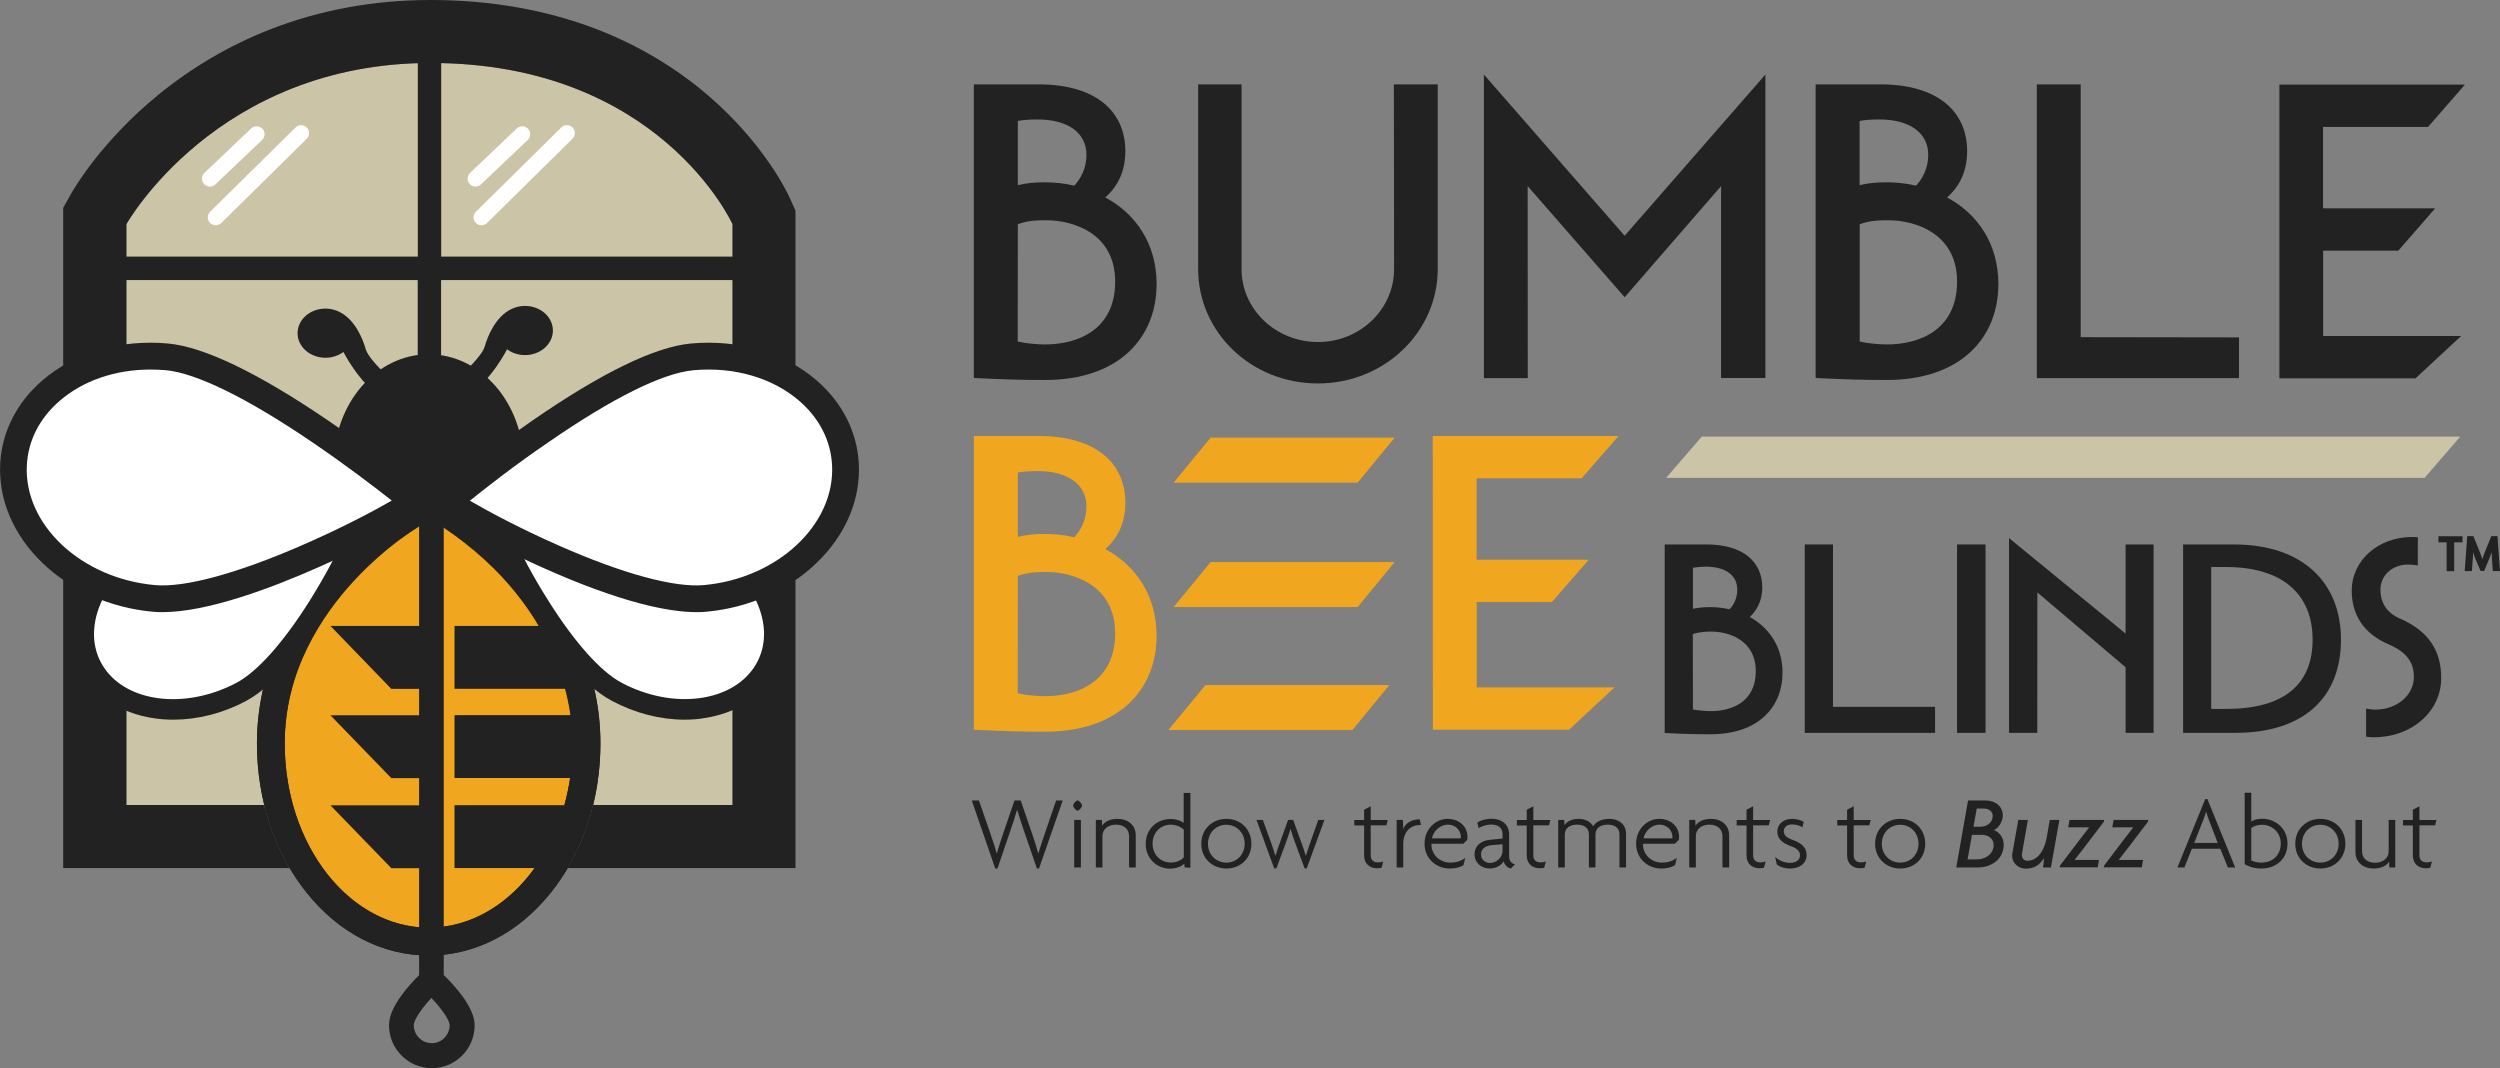 <?xml version="1.0" encoding="utf-8"?>
<!-- Generator: Adobe Illustrator 28.0.0, SVG Export Plug-In . SVG Version: 6.00 Build 0)  -->
<svg version="1.1" id="Layer_1" xmlns="http://www.w3.org/2000/svg" xmlns:xlink="http://www.w3.org/1999/xlink" x="0px" y="0px"
	 viewBox="0 0 2160 922.8" style="enable-background:new 0 0 2160 922.8;" xml:space="preserve">
<rect x="0" y="0" width="2160" height="922.8" fill="#808080" stroke="none"/>
<style type="text/css">
	.st0{fill:#222222;}
	.st1{fill:#F0A61F;}
	.st2{fill:#CBC4A6;}
	.st3{fill:none;}
	.st4{fill:#FFFFFF;}
</style>
<g id="BBB-00-Logo-Digital-Primary-V01-Final">
	<path class="st0" d="M999.3,245.4c0,46.3-32.4,82.9-96.4,82.9c-19.8,0-34.5-0.4-61.5-1.7V72.9h56c49.7,0,74.9,23.6,74.9,57.7
		c0,20.2-8.8,32.4-17.3,40C980.8,184.4,999.3,210.1,999.3,245.4L999.3,245.4z M902.1,157.5c8.4,0,17.3,0.8,26.1,2.9
		c5.9-6.3,10.5-15.6,10.5-26.5c0-18.9-15.6-30.7-42.5-30.7c-5.5,0-12.6,0.4-16.8,1.3V160C886.1,158.3,893.6,157.5,902.1,157.5
		L902.1,157.5z M879.3,295.1c7.2,1.7,17.7,2.5,23.6,2.5c28.2,0,60.6-12.6,60.6-54.3c0-42.5-37.5-53-59.3-53c-7.6,0-15.2,0-24.8,3.4
		L879.3,295.1L879.3,295.1z"/>
	<path class="st0" d="M1204.3,72.9h37.9v159.5c0,54.7-46.3,98.9-103.5,98.9c-57.7,0-103.5-44.2-103.5-98.9V72.9h37.5v159.5
		c0,34.9,29.5,63.1,66.1,63.1c36.2,0,65.7-28.2,65.7-63.1L1204.3,72.9L1204.3,72.9z"/>
	<path class="st0" d="M1320,326.7h-37.9V64.4l121.6,139.3l121.6-139.3v262.2h-38.3V160.8l-83.3,96l-83.8-96L1320,326.7L1320,326.7z"
		/>
	<path class="st0" d="M1726.6,245.4c0,46.3-32.4,82.9-96.4,82.9c-19.8,0-34.5-0.4-61.5-1.7V72.9h56c49.7,0,74.9,23.6,74.9,57.7
		c0,20.2-8.8,32.4-17.3,40C1708.1,184.4,1726.6,210.1,1726.6,245.4L1726.6,245.4z M1629.4,157.5c8.4,0,17.3,0.8,26.1,2.9
		c5.9-6.3,10.5-15.6,10.5-26.5c0-18.9-15.6-30.7-42.5-30.7c-5.5,0-12.6,0.4-16.8,1.3V160C1613.4,158.3,1621,157.5,1629.4,157.5
		L1629.4,157.5z M1606.7,295.1c7.2,1.7,17.7,2.5,23.6,2.5c28.2,0,60.6-12.6,60.6-54.3c0-42.5-37.5-53-59.3-53
		c-7.6,0-15.2,0-24.8,3.4V295.1L1606.7,295.1z"/>
	<path class="st0" d="M1759.8,72.9h37.9v218.4l136.8,0.2v35.2h-174.7V72.9z"/>
	<path class="st1" d="M999.3,549.3c0,46.3-32.4,82.9-96.4,82.9c-19.8,0-34.5-0.4-61.5-1.7V376.7h56c49.7,0,74.9,23.6,74.9,57.7
		c0,20.2-8.8,32.4-17.3,40C980.8,488.3,999.3,513.9,999.3,549.3L999.3,549.3z M902.1,461.3c8.4,0,17.3,0.8,26.1,2.9
		c5.9-6.3,10.5-15.6,10.5-26.5c0-18.9-15.6-30.7-42.5-30.7c-5.5,0-12.6,0.4-16.8,1.3v55.6C886.1,462.2,893.6,461.3,902.1,461.3
		L902.1,461.3z M879.3,599c7.2,1.7,17.7,2.5,23.6,2.5c28.2,0,60.6-12.6,60.6-54.3c0-42.5-37.5-53-59.3-53c-7.6,0-15.2,0-24.8,3.4
		L879.3,599L879.3,599z"/>
	<path class="st1" d="M1237.9,376.7h160.5l-31.9,36.6h-90.7v70.3h96.9l-31.9,36.6h-64.9v73.7H1395l-39.4,36.6h-117.6L1237.9,376.7
		L1237.9,376.7z"/>
	<path class="st0" d="M1969.2,73.1h160.5l-31.9,36.6h-90.7V180h96.9l-31.9,36.6h-64.9v73.7h119.2l-39.4,36.6h-117.6V73.1z"/>
	<path class="st0" d="M1540.1,581.1c0,29.9-21,53.3-62.2,53.3c-12.7,0-22.1-0.2-39.6-1.1V470.4h35.9c32.2,0,48.4,15.2,48.4,37.2
		c0,12.6-5.5,20.4-10.8,25.5C1528.1,542.1,1540.1,558.4,1540.1,581.1z M1494.3,526.4c3.9-3.9,6.7-9.9,6.7-17
		c0-12.2-9.9-19.8-27.2-19.8c-3.9,0-8.1,0.5-11.1,0.9V526C1471.7,524.1,1483.4,523.9,1494.3,526.4L1494.3,526.4z M1462.7,613
		c4.8,0.9,11.5,1.4,15.4,1.4c18,0,38.9-7.8,38.9-34.5c0-27.3-24.2-34.2-38-34.2c-5.1,0-10.1,0.2-16.4,2.1L1462.7,613L1462.7,613z"/>
	<path class="st0" d="M1559.3,470.4h24.4v140.3l88.2,0v22.5h-112.6V470.4L1559.3,470.4z"/>
	<path class="st0" d="M1690.9,470.4h24.6v162.8h-24.6V470.4L1690.9,470.4z"/>
	<path class="st0" d="M1760.2,633.2h-24.4V464.9l100.7,82.5v-77h24.2v162.8h-24.2v-56.7l-76.2-64.6L1760.2,633.2L1760.2,633.2z"/>
	<path class="st0" d="M1886.2,633.2V470.4h43.8c59.9,0,92.6,33.3,92.6,82.2c0,49.6-31.6,80.6-91.4,80.6H1886.2z M1998.1,552.6
		c0-37.9-24.6-62.7-74.9-62.7h-12.7v122.6h12.7C1974.9,612.6,1998.1,590.1,1998.1,552.6z"/>
	<path class="st0" d="M2031.9,510.4c0-26.6,23.3-46.4,51.8-46.4c1.8,0,3.7,0,5.3,0.2v24.3c-2.8-0.5-5.5-0.7-8.8-0.7
		c-12.9,0-23.5,9-23.5,21.8c0,11,5.5,20,16.8,24.8c25.8,11.3,35.7,28.7,35.7,51.4c0,29.4-26,51.2-58,51.2c-2.5,0-4.6-0.2-6.9-0.5
		v-24.3c3.2,0.7,6.4,0.9,8.1,0.9c18.2,0,33.2-12.2,33.2-28.3c0-11-4.8-20.7-21.2-27.8C2042,547.6,2031.9,531,2031.9,510.4
		L2031.9,510.4z"/>
	<polygon class="st1" points="1173,417 1014,417 1046,378.1 1205,378.1 	"/>
	<polygon class="st1" points="1173,524.5 1014,524.5 1046,485.6 1205,485.6 	"/>
	<polygon class="st1" points="1168.4,630.8 1009.4,630.8 1041.5,591.9 1200.4,591.9 	"/>
	<path class="st0" d="M2120.4,468.6v24.9h-6.5v-24.9h-7.1v-5.3h20.8v5.3H2120.4z"/>
	<path class="st0" d="M2153.8,493.4l-0.8-10.7c-0.1-1.6-0.2-3.5-0.2-5.4h-0.1c-0.6,1.8-1.3,3.8-2,5.4l-4.4,10.6h-3.1l-4.5-10.6
		c-0.7-1.6-1.4-3.6-1.9-5.4h-0.1c0,2,0,3.6-0.2,5.4l-0.8,10.7h-6.2l2.2-30.2h5.3l5.3,13.1c0.9,2.1,1.8,4.5,2.4,6.6h0.1
		c0.7-2.1,1.5-4.5,2.4-6.6l5.3-13.1h5.3l2.2,30.2H2153.8L2153.8,493.4z"/>
	<path class="st0" d="M897.7,750.4h-1.8l-11.6-33.7c-1.8-5.3-3.5-10.5-5.4-16.9h-0.2c-1.9,6.4-3.6,11.6-5.4,16.9l-11.5,33.7h-1.9
		l-20.3-58.8h6.2l10.5,30.4c1.6,4.7,3.4,9.9,4.8,15.2h0.2c1.5-5.2,3.2-10.3,4.8-15.2l10.4-30.4h5.4l10.4,30.4
		c1.7,4.9,3.4,10.2,4.7,15.2h0.2c1.5-4.9,3.2-10.3,4.9-15.2l10.4-30.4h5.7L897.7,750.4L897.7,750.4z"/>
	<path class="st0" d="M931,700.4c-1.4,0-3.8-2.9-3.8-4.4c0-1.5,2.4-4.4,3.8-4.4s3.9,2.9,3.9,4.4C934.9,697.5,932.3,700.4,931,700.4z
		 M928.1,749.5v-41.1h5.8v41.1L928.1,749.5L928.1,749.5z"/>
	<path class="st0" d="M975.5,749.5v-27.1c0-5.7-4-9.9-11.3-9.9c-7.1,0-11.7,4.2-11.7,9.9v27.1h-5.7v-41.1h5.2l0.2,5
		c2.2-3.2,6.2-5.9,13.4-5.9c9,0,15.7,5.4,15.7,14.3v27.7L975.5,749.5L975.5,749.5z"/>
	<path class="st0" d="M1023.5,749.5l-0.2-3.4c-2.8,2.9-7.4,4.4-12.7,4.4c-10.3,0-20.7-8-20.7-21.4c0-12.5,9.3-21.5,21.6-21.5
		c4.6,0,8.9,1.5,11.2,3.4v-25.9h5.8v64.6L1023.5,749.5L1023.5,749.5z M1022.8,716.9c-2.4-2.4-6.6-4.4-11.2-4.4
		c-8.9,0-15.8,6.8-15.8,16.4s6.9,16.3,15.8,16.3c4.7,0,8.7-1.7,11.2-4.4V716.9L1022.8,716.9z"/>
	<path class="st0" d="M1059.6,750.4c-12.2,0-21.7-8.9-21.7-21.4s9.4-21.5,21.7-21.5s21.6,9,21.6,21.5S1071.9,750.4,1059.6,750.4z
		 M1059.6,712.6c-8.9,0-15.9,6.8-15.9,16.4s7,16.3,15.9,16.3c8.7,0,15.8-6.7,15.8-16.3S1068.3,712.6,1059.6,712.6z"/>
	<path class="st0" d="M1129,750.3h-1.8l-8.3-22.4c-1.4-3.7-2.6-7.4-3.8-11.4h-0.2c-1.3,4.1-2.5,7.7-3.8,11.2l-8.3,22.6h-1.9
		l-15.3-41.9h5.5l7.4,20.5c1.3,3.5,2.4,7.1,3.4,10.3h0.2c0.9-3.2,2.2-7,3.4-10.2l7.4-20.6h4.4l7.4,20.5c1.2,3.2,2.4,6.7,3.4,10.3
		h0.2c1.1-3.5,2.3-6.9,3.4-10.2l7.3-20.6h5.3L1129,750.3L1129,750.3z"/>
	<path class="st0" d="M1197.8,713.1h-13.5v26.1c0,4,2.7,5.9,6.1,5.9c1.9,0,3.5-0.3,4.7-0.8l-1.4,5.4c-0.8,0.3-2.2,0.5-3.8,0.5
		c-6.4,0-11.3-3.8-11.3-11.1v-25.9h-8.5v-4.7h8.5v-8.9l5.7-3v11.9h14.7L1197.8,713.1L1197.8,713.1z"/>
	<path class="st0" d="M1226.9,712.8c-7.8,0-14.5,5.4-14.5,16.6v20.1h-5.7v-41.1h5.4l0.3,7.9c1.7-5,7-8.4,14.2-8.4l1.2,4.9H1226.9
		L1226.9,712.8z"/>
	<path class="st0" d="M1267.7,725.6l-3.4,3.4h-27.5c-0.5,8.3,6.3,16.3,16.3,16.3c4.9,0,8.9-1.2,12.9-4.1l-1.6,6.4
		c-3.2,1.8-6.8,2.8-11.9,2.8c-11.8,0-21.7-8.8-21.7-21.4c0-13.2,10.1-21.5,19.9-21.5c11.2,0,17.2,7.8,17.2,15.3
		C1267.9,723.8,1267.9,724.8,1267.7,725.6L1267.7,725.6z M1250.9,712.5c-6.7,0-12.6,5.8-13.7,11.8h24.9c0.1-0.4,0.1-0.7,0.1-1.2
		C1262.2,718.3,1258.4,712.5,1250.9,712.5L1250.9,712.5z"/>
	<path class="st0" d="M1305.4,750.4c-2.8-0.5-5.6-3.1-6.2-6.3c-2.2,3.8-6.9,6.3-12,6.3c-7.7,0-13.2-5.4-13.2-12.1
		c0-8.1,6.4-12.1,13.2-12.7l11-1.1v-3.9c0-5-3.5-8.2-9.7-8.2c-3.9,0-8.2,1.3-10.9,3.1l-1.2-4.8c3.2-2.2,7.7-3.3,12.3-3.3
		c8.8,0,15.2,4.9,15.2,13.7V740c0,4.1,2.4,6.3,5.1,6.7L1305.4,750.4L1305.4,750.4z M1298.2,729.4l-10.1,0.9
		c-5.3,0.5-8.5,3.6-8.5,8.1c0,4.1,3.4,7.2,7.8,7.2c4.9,0,10.8-4.2,10.8-10.6L1298.2,729.4L1298.2,729.4z"/>
	<path class="st0" d="M1338.3,713.1h-13.5v26.1c0,4,2.7,5.9,6.1,5.9c1.9,0,3.5-0.3,4.7-0.8l-1.4,5.4c-0.8,0.3-2.2,0.5-3.8,0.5
		c-6.4,0-11.3-3.8-11.3-11.1v-25.9h-8.5v-4.7h8.5v-8.9l5.7-3v11.9h14.7L1338.3,713.1L1338.3,713.1z"/>
	<path class="st0" d="M1399.2,749.5v-28.8c0-5.2-3.8-8.2-10.2-8.2c-6.3,0-10.5,3.2-10.5,8.2v28.8h-5.7v-28.8c0-5.2-3.9-8.2-10.3-8.2
		c-6.3,0-10.5,3.2-10.5,8.2v28.8h-5.7v-41.1h5.2l0.2,4.5c2.2-3,5.7-5.4,12.6-5.4c5.4,0,10.1,2.6,12.2,6.4c2-3.5,6.7-6.4,14.2-6.4
		c8.2,0,14.2,5.1,14.2,12.7v29.3H1399.2L1399.2,749.5z"/>
	<path class="st0" d="M1450.5,725.6l-3.4,3.4h-27.5c-0.5,8.3,6.3,16.3,16.3,16.3c4.9,0,8.9-1.2,12.9-4.1l-1.6,6.4
		c-3.2,1.8-6.8,2.8-11.9,2.8c-11.8,0-21.7-8.8-21.7-21.4c0-13.2,10.1-21.5,19.9-21.5c11.2,0,17.2,7.8,17.2,15.3
		C1450.7,723.8,1450.7,724.8,1450.5,725.6L1450.5,725.6z M1433.7,712.5c-6.7,0-12.6,5.8-13.7,11.8h24.9c0.1-0.4,0.1-0.7,0.1-1.2
		C1445,718.3,1441.2,712.5,1433.7,712.5L1433.7,712.5z"/>
	<path class="st0" d="M1488.2,749.5v-27.1c0-5.7-4-9.9-11.3-9.9c-7.1,0-11.7,4.2-11.7,9.9v27.1h-5.7v-41.1h5.2l0.2,5
		c2.2-3.2,6.2-5.9,13.4-5.9c9,0,15.7,5.4,15.7,14.3v27.7L1488.2,749.5L1488.2,749.5z"/>
	<path class="st0" d="M1528.2,713.1h-13.5v26.1c0,4,2.7,5.9,6.1,5.9c1.9,0,3.5-0.3,4.7-0.8l-1.4,5.4c-0.8,0.3-2.2,0.5-3.8,0.5
		c-6.4,0-11.3-3.8-11.3-11.1v-25.9h-8.5v-4.7h8.5v-8.9l5.7-3v11.9h14.7L1528.2,713.1L1528.2,713.1z"/>
	<path class="st0" d="M1546.7,750.4c-5,0-9.1-1.5-11.5-3.4l-1.5-6.6c3.4,3.1,8.2,5.1,13.2,5.1c4.6,0,8.3-2.4,8.3-6.4
		c0-3.9-3-6.3-7.6-7.9c-7.6-2.7-12-6.4-12-12.8s5.4-10.9,12.7-10.9c4.4,0,8.5,1.5,10.1,2.6l-1.1,4.7c-1.6-1.1-5-2.5-9.1-2.5
		s-7,2.4-7,5.9c0,3.6,2.6,5.6,7.2,7.3c7.9,2.8,12.5,6.5,12.5,13.3S1555.4,750.4,1546.7,750.4L1546.7,750.4z"/>
	<path class="st0" d="M1615.1,713.1h-13.5v26.1c0,4,2.7,5.9,6.1,5.9c1.9,0,3.5-0.3,4.7-0.8l-1.4,5.4c-0.8,0.3-2.2,0.5-3.8,0.5
		c-6.4,0-11.3-3.8-11.3-11.1v-25.9h-8.5v-4.7h8.5v-8.9l5.7-3v11.9h14.7L1615.1,713.1L1615.1,713.1z"/>
	<path class="st0" d="M1641.8,750.4c-12.2,0-21.7-8.9-21.7-21.4s9.4-21.5,21.7-21.5s21.6,9,21.6,21.5S1654.1,750.4,1641.8,750.4z
		 M1641.8,712.6c-8.9,0-15.9,6.8-15.9,16.4s7,16.3,15.9,16.3c8.7,0,15.8-6.7,15.8-16.3S1650.5,712.6,1641.8,712.6z"/>
	<path class="st0" d="M1709,749.5h-18.8l10.2-57.9h15.2c7.9,0,14.8,4.7,14.8,13c0,4.8-3.3,10.8-7.7,12.6c4.4,1.4,8.5,6.4,8.5,12.6
		C1731.2,742.6,1720.1,749.5,1709,749.5L1709,749.5z M1712.1,721.3h-8.3l-3.8,21.2h8.3c7.2,0,14.2-4.7,14.2-12.5
		C1722.5,724.4,1717.6,721.3,1712.1,721.3L1712.1,721.3z M1713.9,698.6h-6l-2.8,15.7h6c5.2,0,10.6-3.4,10.6-9.3
		C1721.7,700.7,1718,698.6,1713.9,698.6L1713.9,698.6z"/>
	<path class="st0" d="M1772,749.5h-6.8l0.9-7.7l-0.2-0.1c-3.6,5.3-7.8,8.8-15.8,8.8c-5.8,0-11.6-4.4-11.6-11.2
		c0-0.6,0.1-1.4,0.2-2.1l5.1-28.8h8.3l-5.1,29c-0.1,0.5-0.1,0.8-0.1,1.3c0,2.6,1.5,5,4.8,5c6.3,0,14-4.9,16.8-20.9l2.5-14.4h8.3
		L1772,749.5L1772,749.5z"/>
	<path class="st0" d="M1817.7,710l-16.8,22.1c-3,3.9-5.4,7-8.4,10.8l0.2,0.1h20.8l-1.1,6.4h-32.8l0.3-1.6l16.7-22
		c2.4-3.2,6.1-7.9,8.4-10.9l-0.2-0.1h-17.9l1.2-6.4h29.9L1817.7,710L1817.7,710z"/>
	<path class="st0" d="M1855.8,710l-16.8,22.1c-3,3.9-5.4,7-8.4,10.8l0.2,0.1h20.8l-1.1,6.4h-32.8l0.3-1.6l16.7-22
		c2.4-3.2,6.1-7.9,8.4-10.9l-0.2-0.1H1825l1.2-6.4h29.9L1855.8,710L1855.8,710z"/>
	<path class="st0" d="M1924.9,749.5l-6.6-16.2h-24.5l-6.5,16.2h-6l24-59.1h1.9l24,59.1H1924.9L1924.9,749.5z M1909.3,710.5
		c-1.1-2.6-2.2-5.8-3.1-8.9h-0.2c-0.9,3.1-2.1,6.3-3.2,8.9l-7,17.8h20.3L1909.3,710.5L1909.3,710.5z"/>
	<path class="st0" d="M1953.7,750.4c-5.8,0-10.9-1.6-14.3-3.8v-61.7h5.7v24.9c2.1-1.5,5.4-2.4,9.3-2.4c11.9,0,22,8.7,22,21.3
		C1976.4,741.8,1967,750.4,1953.7,750.4L1953.7,750.4z M1954.4,712.6c-3.8,0-7.3,1.2-9.3,2.8v28c2.1,1,4.8,1.9,8.6,1.9
		c10.3,0,16.9-6.8,16.9-16.5S1963,712.6,1954.4,712.6L1954.4,712.6z"/>
	<path class="st0" d="M2004.8,750.4c-12.2,0-21.7-8.9-21.7-21.4s9.4-21.5,21.7-21.5s21.6,9,21.6,21.5S2017,750.4,2004.8,750.4z
		 M2004.8,712.6c-8.9,0-15.9,6.8-15.9,16.4s7,16.3,15.9,16.3c8.7,0,15.8-6.7,15.8-16.3S2013.5,712.6,2004.8,712.6z"/>
	<path class="st0" d="M2064.4,749.5l-0.2-5c-2.2,3.2-6.2,5.9-13.4,5.9c-9,0-15.7-5.4-15.7-14.3v-27.7h5.7v27.1c0,5.7,4,9.9,11.3,9.9
		c7.1,0,11.7-4.2,11.7-9.9v-27.1h5.7v41.1L2064.4,749.5L2064.4,749.5z"/>
	<path class="st0" d="M2103.9,713.1h-13.5v26.1c0,4,2.7,5.9,6.1,5.9c1.9,0,3.5-0.3,4.7-0.8l-1.4,5.4c-0.8,0.3-2.2,0.5-3.8,0.5
		c-6.4,0-11.3-3.8-11.3-11.1v-25.9h-8.5v-4.7h8.5v-8.9l5.7-3v11.9h14.7L2103.9,713.1L2103.9,713.1z"/>
	<path class="st2" d="M632.9,695.6H109.2V193.7c0,0,78-139.3,262.8-139.3c198.1,0,260.9,139.3,260.9,139.3V695.6z"/>
	<path class="st0" d="M288.4,401c0-52.4,36.7-94.9,82-94.9s82,42.5,82,94.9s-80.1,140.3-82,138C369.9,538.5,288.4,453.4,288.4,401
		L288.4,401z"/>
	<path class="st1" d="M506.8,642.3c0,94.5-61.1,171.2-136.4,171.2S234,736.8,234,642.3c0-133.8,137.1-210.4,140.4-206.3
		C375.1,436.9,506.8,508.5,506.8,642.3z"/>
	<path class="st0" d="M370.4,825.5c-40.2,0-77.7-19.4-105.8-54.7c-27.4-34.4-42.6-80.1-42.6-128.5c0-69.5,35.2-122.7,64.6-155.1
		c33.9-37.2,69.9-58.3,81.1-62.2c6.7-2.3,11.1-0.8,13.8,1.3c0.1,0.1,0.3,0.2,0.4,0.3C414,446,518.8,519,518.8,642.3
		c0,48.4-15.1,94.1-42.6,128.5C448.1,806,410.5,825.5,370.4,825.5L370.4,825.5z M372.6,449c-10.4,5-39.1,22.9-66.8,52.9
		c-27.3,29.5-59.8,77.8-59.8,140.4c0,87.8,55.8,159.2,124.4,159.2s124.4-71.4,124.4-159.2C494.8,614.5,485.9,519.2,372.6,449
		L372.6,449z M365,443.5C365,443.5,365,443.5,365,443.5C365,443.5,365,443.5,365,443.5z"/>
	<path class="st0" d="M350.3,338.7c0,0-31.1-25.5-34.3-37c-2.6-9.1-9.3-25.6-22.7-32.2c-3.6-1.8-7.7-2.9-12.1-2.9
		c-0.7,0-1.3,0-1.9,0.1c-12.4,0.8-22.2,10-22.2,21.2c0,11.7,10.8,21.2,24.1,21.2c5.9,0,11.3-1.9,15.5-5c4.2,8,19.3,34.1,41.3,44.4
		C364.2,360.9,349.5,337.9,350.3,338.7L350.3,338.7z"/>
	<path class="st0" d="M384.5,336.4c0,0,31.1-25.5,34.3-37c2.6-9.1,9.3-25.6,22.7-32.2c3.6-1.8,7.7-2.9,12.1-2.9c0.7,0,1.3,0,1.9,0.1
		c12.4,0.8,22.2,10,22.2,21.2c0,11.7-10.8,21.2-24.1,21.2c-5.9,0-11.3-1.9-15.5-5c-4.2,8-19.3,34.1-41.3,44.4
		C370.6,358.6,385.3,335.6,384.5,336.4L384.5,336.4z"/>
	<path class="st3" d="M378.9,416.9c0.1,0.1,0.2,0.2,0.3,0.3C379.1,417.1,379,417,378.9,416.9z"/>
	<path class="st3" d="M435.4,498.1c-19-21.9-42.5-42.9-66.5-59.4c-10.6,6.2-37.9,26.1-64.6,57.9c-26.6,31.7-58.3,82.8-58.3,145.6
		c0,87.8,55.8,159.2,124.4,159.2s124.4-71.4,124.4-159.2C494.8,592.2,474.8,543.7,435.4,498.1L435.4,498.1z"/>
	<path class="st3" d="M377.6,415.7c0.5,0.4,0.9,0.8,1.3,1.1C378.3,416.3,377.9,415.9,377.6,415.7z"/>
	<path class="st0" d="M378.9,416.8C378.9,416.9,378.9,416.9,378.9,416.8C378.9,416.9,378.9,416.9,378.9,416.8z"/>
	<path class="st0" d="M379.3,417.2c0.2,0.2,0.3,0.4,0.5,0.6C379.6,417.7,379.5,417.5,379.3,417.2z"/>
	<path class="st3" d="M286.2,480.9c32.6-38.8,67.8-63,78.5-66.7c6.1-2.1,10.3-0.3,12.8,1.5c0.2,0.1,0.4,0.3,0.8,0.5
		c33,21.9,140.5,102.8,140.5,226.1c0,18.3-2.2,36.2-6.3,53.3h120.4V193.7c0,0-62.8-139.3-260.9-139.3
		c-184.8,0-262.8,139.3-262.8,139.3v501.8h119.1c-4.2-17.1-6.3-35-6.3-53.3C222,572,256.9,515.7,286.2,480.9L286.2,480.9z"/>
	<path class="st3" d="M377.6,415.7c0.5,0.4,0.9,0.8,1.3,1.1C378.3,416.3,377.9,415.9,377.6,415.7z"/>
	<path class="st3" d="M435.4,498.1c-19-21.9-42.5-42.9-66.5-59.4c-10.6,6.2-37.9,26.1-64.6,57.9c-26.6,31.7-58.3,82.8-58.3,145.6
		c0,18.7,2.5,36.6,7.2,53.3h234.5c4.6-16.7,7.2-34.6,7.2-53.3C494.8,592.2,474.8,543.7,435.4,498.1L435.4,498.1z"/>
	<path class="st3" d="M370.4,801.5c36.2,0,68.7-19.8,91.5-51.4h-183C301.6,781.7,334.2,801.5,370.4,801.5L370.4,801.5z"/>
	<path class="st3" d="M379.3,417.2c0.2,0.2,0.3,0.4,0.5,0.6C379.6,417.7,379.5,417.5,379.3,417.2z"/>
	<path class="st0" d="M682.5,171.3c-2.1-4.7-22.1-47-70.3-88.5C584,58.5,551.6,39.2,516,25.4C472.4,8.6,423.9,0,372,0
		c-49,0-95.7,8.6-138.9,25.5c-34.7,13.6-67.1,32.6-96.3,56.4c-49.2,40.2-72.6,80.7-75.2,85.2l-7,12.4V750h195.6
		c-9.8-16.6-17.2-35-22-54.5H109.2V193.7c0,0,78-139.3,262.8-139.3c198.1,0,260.9,139.3,260.9,139.3v501.8H512.4
		c-4.8,19.5-12.2,37.9-22,54.5h196.9V182L682.5,171.3L682.5,171.3z"/>
	<path class="st0" d="M370.4,801.5c-36.2,0-68.7-19.8-91.5-51.4h-28.6c4.3,7.3,9.1,14.2,14.3,20.8c28.1,35.2,65.7,54.7,105.8,54.7
		s77.7-19.4,105.8-54.7c5.2-6.5,10-13.5,14.3-20.8h-28.6C439.1,781.7,406.5,801.5,370.4,801.5L370.4,801.5z"/>
	<path class="st0" d="M246,642.3c0-62.9,31.7-113.9,58.3-145.6c26.7-31.8,54-51.7,64.6-57.9c24.1,16.5,47.6,37.4,66.5,59.4
		c39.4,45.6,59.4,94.1,59.4,144.2c0,18.7-2.5,36.6-7.2,53.3h24.8c4.2-17.1,6.3-35,6.3-53.3c0-123.3-107.5-204.2-140.5-226.1
		c-0.3-0.2-0.6-0.4-0.8-0.5c-2.5-1.9-6.7-3.7-12.8-1.5c-10.8,3.8-45.9,27.9-78.5,66.7C256.9,515.7,222,572,222,642.3
		c0,18.3,2.2,36.2,6.3,53.3h24.8C248.5,678.9,246,661,246,642.3L246,642.3z M378.9,416.8C378.9,416.9,378.9,416.9,378.9,416.8
		c0.2,0.2,0.3,0.3,0.4,0.4c0.2,0.2,0.4,0.4,0.5,0.6c-0.2-0.2-0.3-0.4-0.5-0.6C379.1,417.1,379,417,378.9,416.8
		C378.9,416.9,378.9,416.9,378.9,416.8c-0.4-0.4-0.8-0.7-1.3-1.1C377.9,415.9,378.3,416.3,378.9,416.8z"/>
	<path class="st0" d="M253.1,695.6h-24.8c4.8,19.5,12.2,37.9,22,54.5h28.6C267.7,734.4,258.8,716,253.1,695.6z"/>
	<polygon class="st0" points="504.4,595.1 478.3,540.8 392.7,540.8 392.7,595.1 	"/>
	<polygon class="st0" points="502.1,672.2 498.1,617.9 392.7,617.9 392.7,672.2 	"/>
	<polygon class="st0" points="481.4,750 498.1,695.7 392.7,695.7 392.7,750 	"/>
	<path class="st0" d="M383.4,842.4V446h-21.3v94.8h-76.6l5.9,6.1l46.7,48.3h24v22.8h-76.6l52.6,54.3h24v23.5h-76.6l52.6,54.3h24
		v92.5c-5.5,5.2-11.3,12.2-11.3,12.3c-9.9,12.2-14.7,22.3-14.7,30.9c0,20.4,16.6,37.1,37,37.1s37-16.6,37-37.1
		C410,870.4,393.2,852,383.4,842.4L383.4,842.4z M373,901.3c-8.5,0-15.5-7-15.5-15.6c0-5,8.4-16.2,15.2-23.5
		c9.1,9.6,15.8,19.3,15.8,23.5C388.5,894.3,381.6,901.3,373,901.3z"/>
	<path class="st4" d="M131.3,463.4c-49.5,26.3-72.3,77.8-51,114.9c21.3,37.1,78.8,45.8,128.3,19.5s103-138.2,99.9-138.6
		C307.8,459,180.8,437,131.3,463.4L131.3,463.4z"/>
	<path class="st0" d="M149.7,621.8c-5.8,0-11.6-0.4-17.2-1.3c-27-4.1-48.3-17.6-60-37.9c-9.8-17-11.8-36.8-5.9-57.4
		c8.1-28.2,30.1-53.7,60.4-69.8c21.7-11.5,58.5-16,109.5-13.2c36.2,2,67.3,7,73.2,8l0.1,0c3.8,0.6,6.8,3.6,7.5,7.5
		c0.4,2.5,0.9,5-9.3,25.5c-3.9,7.8-12,23.6-23.5,42.1c-17.7,28.6-44.5,65.7-71.9,80.3C192.7,616.3,170.8,621.8,149.7,621.8
		L149.7,621.8z M208.8,459.3c-33.5,0-58.5,4-73.3,11.9c-25.7,13.7-45,35.7-51.7,59c-4.5,15.8-3.1,30.9,4.2,43.6
		c18.9,32.9,71.1,40.1,116.4,16.1c18-9.6,40.4-34.7,63-70.6c14-22.3,24.1-42.2,29.1-53c-12.9-1.9-35.6-4.8-60.8-6.1
		C226.2,459.6,217.2,459.3,208.8,459.3L208.8,459.3z"/>
	<path class="st4" d="M610,463.4c49.5,26.3,72.3,77.8,51,114.9c-21.3,37.1-78.8,45.8-128.3,19.5s-103-138.2-99.9-138.6
		C433.5,459,560.5,437,610,463.4L610,463.4z"/>
	<path class="st0" d="M591.6,621.8c-21.1,0-42.9-5.6-63-16.3c-27.4-14.6-54.2-51.7-71.9-80.3c-11.4-18.5-19.6-34.3-23.5-42.1
		c-10.1-20.4-9.7-23-9.3-25.5c0.7-3.9,3.7-6.9,7.6-7.5l0,0c5.9-1,37-6,73.2-8c51-2.8,87.8,1.7,109.5,13.2
		c30.3,16.1,52.3,41.6,60.4,69.8c5.9,20.5,3.9,40.4-5.9,57.4c-11.7,20.3-33,33.8-60,37.9C603.1,621.4,597.4,621.8,591.6,621.8
		L591.6,621.8z M444.8,466.2c4.9,10.9,15,30.8,29.1,53c22.6,35.9,45,61,63,70.6c45.2,24.1,97.4,16.8,116.4-16.1
		c7.3-12.7,8.8-27.8,4.2-43.6c-6.7-23.3-26-45.3-51.7-59c-18.5-9.9-53.2-13.7-100.2-11.1C480.4,461.5,457.7,464.3,444.8,466.2
		L444.8,466.2z"/>
	<path class="st4" d="M144.1,308.4c-70-6.5-129.3,35-132.4,92.6s51,109.6,120.9,116c70,6.5,228.2-80.9,225.3-83.7
		C357.3,432.7,214.1,314.8,144.1,308.4L144.1,308.4z"/>
	<path class="st0" d="M140.3,528.9c-3,0-5.9-0.1-8.7-0.4c-36.4-3.4-70.1-18.3-94.8-42c-25.3-24.3-38.3-54.9-36.6-86.2
		c1.5-27.3,14.4-52.7,36.4-71.6c27.9-24.1,67.5-35.7,108.7-31.9c31,2.9,77.6,25.3,138.3,66.6c44.5,30.2,81.1,60.3,82.4,61.5
		c3.6,3.4,4.6,8.8,2.5,13.4c-1.5,3.2-2.8,6-31.6,21.6c-11,5.9-33.6,17.7-62,30.3C234.1,508.3,179,528.9,140.3,528.9L140.3,528.9z
		 M129.8,319.3c-30,0-58,9.5-78.2,27c-17.4,15-27.2,34.2-28.4,55.4c-2.8,51.4,46.7,98,110.5,103.8c25.6,2.4,70.6-9.8,126.8-34.2
		c33.9-14.7,62.8-30,78-38.8c-14.2-11.2-39.9-30.9-69.4-50.9c-56-38-99.6-59.3-126.1-61.8C138.6,319.5,134.2,319.3,129.8,319.3z"/>
	<path class="st4" d="M597.9,308.4c70-6.5,129.3,35,132.4,92.6c3.2,57.6-51,109.6-120.9,116c-70,6.5-225.5-80.9-222.6-83.7
		C387.4,432.7,528,314.8,597.9,308.4L597.9,308.4z"/>
	<path class="st0" d="M602,528.9c-23.4,0-64.3-7.6-133.4-38.6c-28.1-12.6-50.3-24.4-61.1-30.3c-28.4-15.6-29.7-18.4-31.2-21.6
		c-2.1-4.6-1.1-9.9,2.5-13.4c1.4-1.4,37.4-31.4,81-61.5c59.9-41.4,106-63.8,137.1-66.7c41.2-3.8,80.8,7.8,108.7,31.9
		c22,18.9,34.9,44.4,36.4,71.6c1.7,31.3-11.3,61.9-36.6,86.2c-24.7,23.7-58.4,38.6-94.8,42C607.9,528.8,605.1,528.9,602,528.9
		L602,528.9z M406,432.6c15,8.8,43.5,24.1,76.9,38.8c55.3,24.4,99.9,36.5,125.5,34.1c63.7-5.9,113.3-52.5,110.5-103.8
		c-1.2-21.2-11-40.4-28.4-55.4c-23.2-20-56.5-29.6-91.4-26.4l-1.1-11.5l1.1,11.5c-26.4,2.4-69.6,23.8-124.7,61.8
		C445.3,401.5,420,421.3,406,432.6L406,432.6z"/>
	<path class="st4" d="M186.4,194.6c-1.8,0-3.5-0.7-4.9-2c-2.7-2.7-2.6-7,0.1-9.7l73.8-72.8c2.7-2.7,7-2.6,9.7,0.1
		c2.7,2.7,2.6,7-0.1,9.7l-73.8,72.8C189.9,193.9,188.2,194.6,186.4,194.6L186.4,194.6z"/>
	<path class="st4" d="M181.4,161.2c-1.8,0-3.6-0.7-5-2.1c-2.6-2.7-2.5-7.1,0.2-9.7l40.4-38.4c2.7-2.6,7.1-2.5,9.7,0.2
		c2.6,2.7,2.5,7.1-0.2,9.7l-40.4,38.4C184.8,160.6,183.1,161.2,181.4,161.2L181.4,161.2z"/>
	<path class="st4" d="M416,194.6c-1.8,0-3.5-0.7-4.9-2c-2.7-2.7-2.6-7,0.1-9.7l73.8-72.8c2.7-2.7,7-2.6,9.7,0.1
		c2.7,2.7,2.6,7-0.1,9.7l-73.8,72.8C419.5,193.9,417.7,194.6,416,194.6z"/>
	<path class="st4" d="M410.9,161.2c-1.8,0-3.6-0.7-5-2.1c-2.6-2.7-2.5-7.1,0.2-9.7l40.4-38.4c2.7-2.6,7.1-2.5,9.7,0.2
		c2.6,2.7,2.5,7.1-0.2,9.7l-40.4,38.4C414.3,160.6,412.6,161.2,410.9,161.2z"/>
	<path class="st0" d="M633.9,221.7H381.2V40.9c0-5.6-4.5-10.1-10.1-10.1s-10.1,4.5-10.1,10.1v180.8h-264c-5.6,0-10.1,4.5-10.1,10.1
		S91.3,242,96.9,242h264v82.2c0,5.6,4.5,10.1,10.1,10.1s10.1-4.5,10.1-10.1V242h252.8c5.6,0,10.1-4.5,10.1-10.1
		S639.5,221.7,633.9,221.7L633.9,221.7z"/>
	<polygon class="st2" points="2125.7,377.2 1470.4,377.2 1439.5,412.9 2094.8,412.9 	"/>
</g>
</svg>
